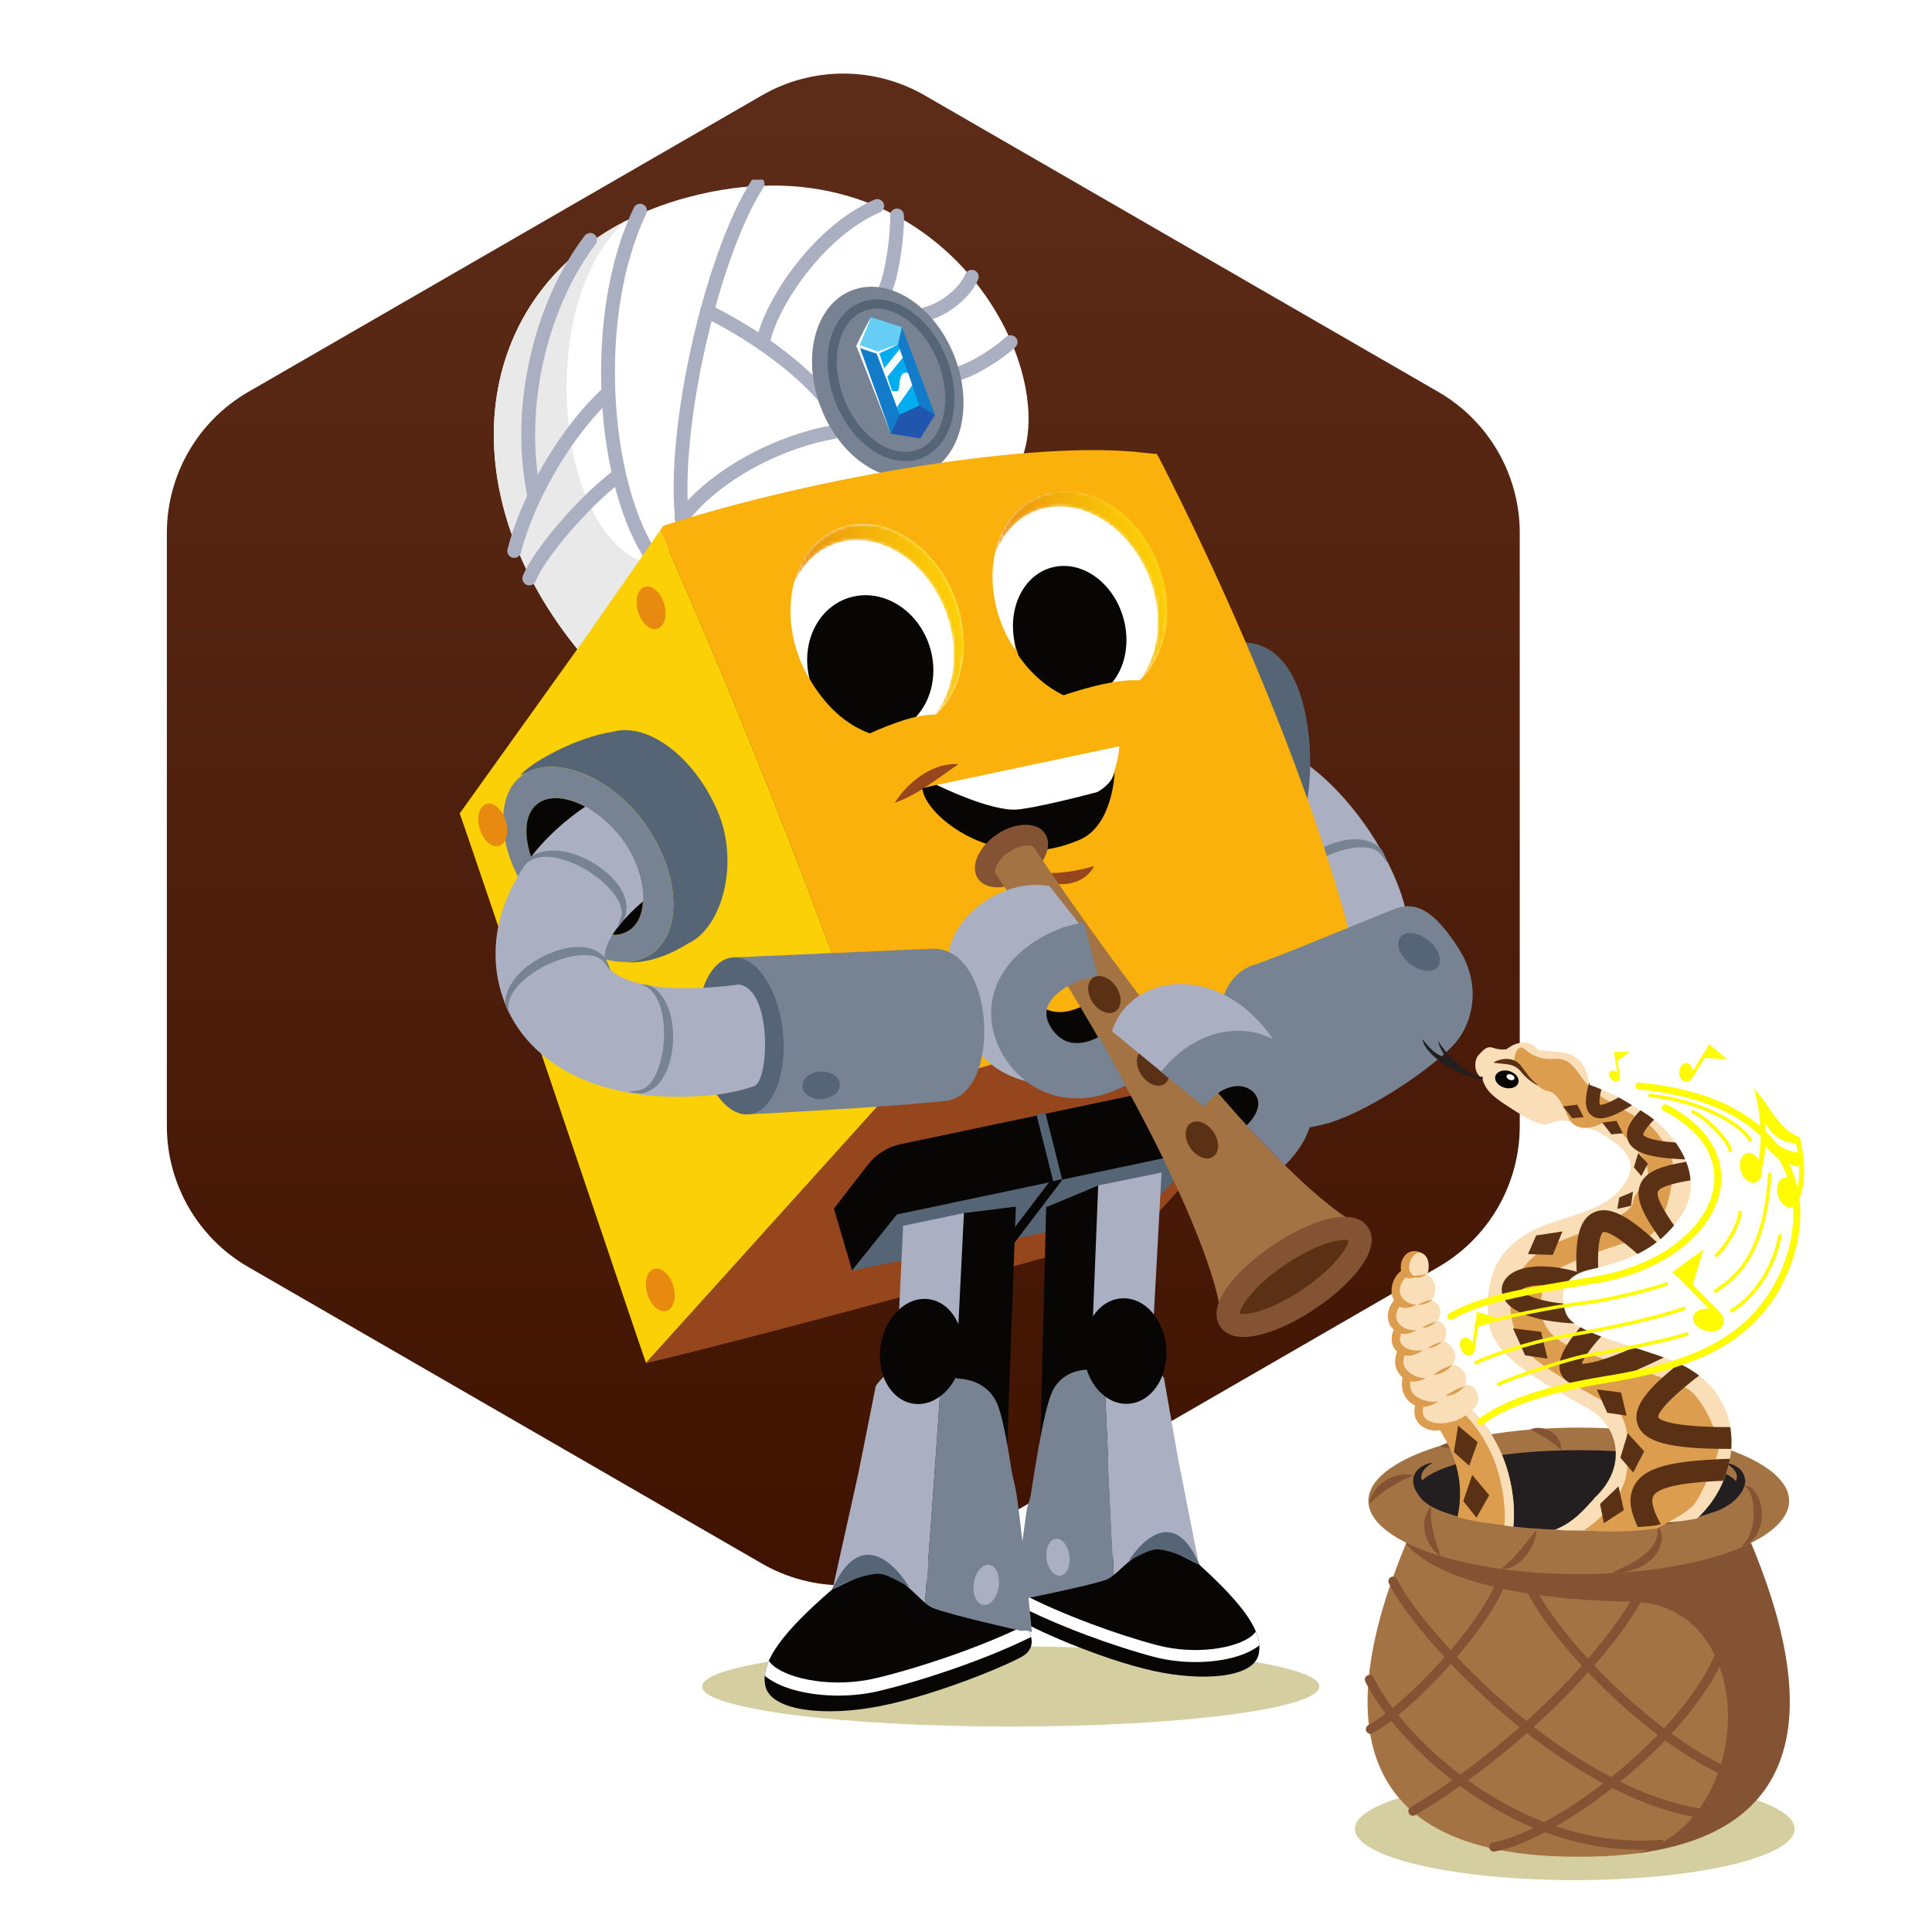 <svg width="559" height="557" viewBox="0 0 559 557" fill="none" xmlns="http://www.w3.org/2000/svg">
<g filter="url(#filter0_ii_519_722)">
<path d="M220.44 27.602C235.019 19.185 252.981 19.185 267.56 27.602L416.162 113.398C430.741 121.815 439.722 137.37 439.722 154.205V325.795C439.722 342.63 430.741 358.185 416.162 366.602L267.56 452.398C252.981 460.815 235.019 460.815 220.44 452.398L71.838 366.602C57.259 358.185 48.278 342.63 48.278 325.795V154.205C48.278 137.37 57.259 121.815 71.838 113.398L220.44 27.602Z" fill="url(#paint0_linear_519_722)"/>
</g>
<g clip-path="url(#clip0_519_722)">
<path d="M392.015 529.174C392.015 537.363 420.494 544 455.626 544C490.758 544 519.237 537.363 519.237 529.174C519.237 520.986 490.758 514.349 455.626 514.349C420.494 514.349 392.015 520.986 392.015 529.174Z" fill="#B0A14B" fill-opacity="0.52"/>
<path d="M487.208 532.887C491.328 531.571 495.352 530.348 499.044 528.009C504.656 524.454 508.761 518.603 512.023 512.93C513.743 509.939 515.269 506.845 516.025 503.459C516.825 499.873 516.89 496.149 516.62 492.497C516.316 488.376 515.617 484.291 515.276 480.172C515.107 478.122 514.965 476.153 514.402 474.163C513.896 472.371 513.217 470.634 512.635 468.866C511.412 465.163 510.612 461.317 509.491 457.579C508.329 453.703 507.004 449.868 505.304 446.192C505.083 445.715 505.189 445.262 505.443 444.928C485.688 450.609 477.951 453.523 459.161 453.523C440.207 453.523 419.998 452.041 407.595 444.782C383.311 501.677 394.565 537.236 456.386 537.236H457.162C464.434 537.236 470.998 536.738 476.895 535.778C480.146 534.272 483.806 533.973 487.208 532.887Z" fill="#A47343"/>
<path d="M472.192 463.45C508.95 464.029 508.914 525.68 473.872 536.222C520.839 530.065 527.859 496.106 505.952 444.782C485.814 450.56 478.114 453.523 459.161 453.523C440.207 453.523 419.998 452.041 407.595 444.782C407.325 445.417 407.063 446.046 406.801 446.676C415.396 456.8 439.16 462.93 472.192 463.45Z" fill="#845333"/>
<path d="M517.652 434.269C517.652 445.977 490.404 455.468 456.791 455.468C423.179 455.468 395.931 445.977 395.931 434.269C395.931 422.562 423.179 413.072 456.791 413.072C490.404 413.072 517.652 422.562 517.652 434.269Z" fill="#A47343"/>
<path d="M503.435 431.15C503.435 437.533 482.552 442.708 456.792 442.708C431.032 442.708 410.148 437.533 410.148 431.15C410.148 424.767 431.032 419.593 456.792 419.593C482.552 419.593 503.435 424.767 503.435 431.15Z" fill="#231F20"/>
<path d="M203.143 487.969C203.143 494.373 243.118 499.566 292.432 499.566C341.744 499.566 381.72 494.373 381.72 487.969C381.72 481.564 341.744 476.372 292.432 476.372C243.118 476.372 203.143 481.564 203.143 487.969Z" fill="#B0A14B" fill-opacity="0.52"/>
<path d="M494.708 431.316C497.505 431.437 503.861 430.023 502.297 426.138C501.715 424.945 500.454 423.945 499.141 423.15C500.645 423.483 502.22 423.935 503.547 425.182C508.09 430.3 500.484 436.119 495.875 437.504L494.708 431.316Z" fill="#231F20"/>
<path d="M417.95 437.52C414.387 436.365 411.04 434.318 409.387 430.779C407.579 426.604 410.812 423.762 414.588 423.15C412.394 424.378 409.876 426.977 412.094 429.173C413.777 430.838 416.587 431.435 418.926 431.3L417.95 437.52Z" fill="#231F20"/>
<path d="M504.546 430.039C506.532 429.464 508.04 431.762 508.756 433.3C511.028 438.247 509.53 445.802 503.88 447.596C505.077 446.238 505.965 444.862 506.502 443.35C507.601 440.347 507.661 437.019 507.005 433.897C506.613 432.435 506.215 430.485 504.546 430.039Z" fill="#845333"/>
<path d="M479.447 441.373C482.382 444.525 480.114 449.662 477.059 451.844C474.8 453.637 471.976 454.612 469.154 455.028C468.217 455.12 467.281 455.181 466.342 455.153C467.53 454.472 468.844 453.94 470.035 453.31C474.683 451.077 480.788 447.355 479.447 441.373Z" fill="#845333"/>
<path d="M444.575 442.707C444.426 447.789 439.59 454.299 434.136 454.042C438.432 450.926 441.118 446.662 444.575 442.707Z" fill="#845333"/>
<path d="M414.147 435.818C413.561 440.951 415.242 445.455 416.812 450.264C412.302 447.418 410.191 439.917 414.147 435.818Z" fill="#845333"/>
<path d="M409.038 426.928C404.121 428.834 399.925 431.45 396.155 435.151C396.918 429.585 403.688 425.348 409.038 426.928Z" fill="#845333"/>
<path d="M428.584 422.26C426.58 421.256 424.944 420.314 422.858 419.81C420.801 419.25 418.744 419.102 416.589 418.482C420.639 415.936 427.141 417.359 428.584 422.26Z" fill="#845333"/>
<path d="M451.683 419.593C449.003 416.856 446.104 415.437 442.799 413.593C446.674 411.945 452.099 415.163 451.683 419.593Z" fill="#845333"/>
<path d="M475.153 459.598C469.822 472.34 444.057 503.01 408.815 524.05" stroke="#845333" stroke-width="2.667" stroke-miterlimit="10" stroke-linecap="round"/>
<path d="M432.211 534.421C451.757 530.865 496.179 497.232 500.325 469.673" stroke="#845333" stroke-width="2.667" stroke-miterlimit="10" stroke-linecap="round"/>
<path d="M396.525 500.344C406.89 494.713 429.842 471.155 434.877 456.338" stroke="#845333" stroke-width="2.667" stroke-miterlimit="10" stroke-linecap="round"/>
<path d="M441.984 457.82C448.796 473.525 477.522 503.751 502.102 513.826" stroke="#845333" stroke-width="2.667" stroke-miterlimit="10" stroke-linecap="round"/>
<path d="M403.041 457.524C409.26 470.858 450.869 518.271 492.626 524.791" stroke="#845333" stroke-width="2.667" stroke-miterlimit="10" stroke-linecap="round"/>
<path d="M396.229 485.971C404.818 503.455 438.727 536.94 480.484 533.681" stroke="#845333" stroke-width="2.667" stroke-miterlimit="10" stroke-linecap="round"/>
<path d="M462.733 327.639C469.327 331.409 471.852 334.593 471.782 337.776C471.78 337.863 471.771 337.951 471.765 338.038C471.754 338.205 471.74 338.371 471.715 338.538C471.701 338.629 471.683 338.721 471.666 338.813C471.634 338.979 471.596 339.146 471.551 339.312C471.528 339.399 471.502 339.486 471.476 339.575C471.42 339.753 471.356 339.933 471.287 340.112C471.258 340.186 471.232 340.259 471.201 340.333C471.109 340.551 471.008 340.77 470.896 340.991C470.506 341.761 470.005 342.543 469.397 343.344C468.461 344.575 467.489 345.643 466.182 346.65C466.114 346.703 466.043 346.755 465.972 346.808C465.857 346.894 465.739 346.981 465.617 347.066C462.992 348.921 459.044 350.616 451.776 352.827C450.379 353.251 449.004 353.724 447.655 354.236C447.653 354.232 447.649 354.228 447.647 354.223C447.487 354.284 447.333 354.352 447.174 354.414C447.06 354.458 446.943 354.496 446.83 354.541C446.83 354.545 446.831 354.549 446.831 354.552C442.427 356.308 438.425 358.658 435.481 362.194C435.475 362.194 435.469 362.193 435.463 362.193C435.095 362.635 434.748 363.102 434.414 363.582C434.402 363.6 434.388 363.616 434.375 363.633C434.376 363.634 434.377 363.634 434.378 363.634C431.476 367.848 429.94 373.564 430.647 381.57C431.157 387.34 434.713 391.758 441.19 396.457C441.189 396.457 441.188 396.458 441.187 396.458C441.226 396.486 441.268 396.514 441.306 396.542C441.427 396.629 441.542 396.715 441.665 396.803C441.669 396.803 441.672 396.801 441.676 396.8C446.252 400.059 452.208 403.468 459.549 407.573C463.067 409.54 465.632 412.637 466.805 416.228C468.567 421.625 467.175 428.138 461.123 433.623C461.175 433.605 461.222 433.592 461.274 433.575C458.512 436.581 455.179 440.635 449.925 442.578C453.404 443.022 456.118 442.774 460.142 442.874C460.306 442.511 461.104 442.577 461.622 442.578C467.488 442.582 471.904 441.944 477.763 441.54C478.955 441.458 480.661 440.998 482.261 440.591C485.953 440.243 489.027 439.811 491.015 439.355C493.547 437.078 495.671 434.313 497.311 431.279C497.315 431.281 497.319 431.28 497.323 431.281C497.381 431.174 497.433 431.063 497.489 430.955C497.496 430.942 497.503 430.93 497.51 430.919C497.51 430.918 497.51 430.917 497.51 430.916C499.444 427.223 500.655 423.145 500.941 419.035C500.936 419.035 500.932 419.035 500.928 419.036C501.267 414.176 500.322 409.285 497.794 404.953C497.796 404.949 497.797 404.943 497.799 404.939C497.704 404.776 497.596 404.617 497.496 404.455C497.43 404.349 497.364 404.242 497.296 404.137C497.141 403.893 496.981 403.652 496.815 403.412C496.803 403.395 496.792 403.377 496.78 403.36C496.78 403.362 496.78 403.363 496.78 403.364C496.032 402.291 495.184 401.255 494.215 400.276C494.211 400.28 494.206 400.283 494.201 400.287C491.602 397.66 488.217 395.4 483.908 393.72C471.94 389.054 456.524 385.979 453.445 380.771C453.312 380.548 453.194 380.321 453.108 380.089C451.035 374.459 452.071 369.124 460.068 367.347C469.422 365.267 475.858 362.537 480.745 358.296C480.746 358.298 480.749 358.3 480.75 358.302C480.815 358.246 480.873 358.184 480.937 358.127C481.078 358.002 481.223 357.881 481.362 357.753C481.361 357.745 481.361 357.738 481.36 357.73C483.44 355.819 485.251 353.63 486.87 351.049C490.063 345.953 491.281 336.946 481.701 326.836C481.704 326.833 481.705 326.83 481.708 326.829C481.457 326.564 481.184 326.297 480.919 326.031C480.891 326.003 480.865 325.975 480.837 325.947C480.837 325.947 480.837 325.948 480.836 325.948C477.702 322.827 473.983 320.833 468.508 317.6C462.4 314.6 459.957 313.933 459.957 313.933C458.009 303.766 453.631 304.722 445.13 303.863C442.566 300.694 438.973 301.209 435.896 303.585C435.896 303.585 434.124 303.911 432.139 303.212C430.154 302.513 429.203 303.804 427.835 305.245C426.467 306.686 426.284 310.534 428.85 311.968C429.783 315.412 431.842 317.187 435.558 319.622C439.274 322.058 445.325 326.168 447.974 325.209C450.805 324.183 451.98 323.825 454.673 324.674C454.673 324.674 459.846 326.342 462.733 327.639Z" fill="#F9DEB7"/>
<path d="M170.004 191.335C122.949 137.151 138.512 68.771 205.865 55.488C272.629 42.321 306.218 104.894 295.706 132.597L188.432 160.824L170.004 191.335Z" fill="white"/>
<path d="M180.94 63.974C135.411 87.406 129.453 144.64 170.004 191.335L188.981 163.416C160.995 158.081 153.888 88.295 180.94 63.974Z" fill="#E9E9E9"/>
<path d="M197.985 154.63C193.122 129.021 205.506 74.48 219.188 53.181" stroke="#AAB0C2" stroke-width="4" stroke-miterlimit="10" stroke-linecap="round"/>
<path d="M187.507 159.492C174.191 137.479 170.961 90.585 185.205 60.959" stroke="#AAB0C2" stroke-width="4" stroke-miterlimit="10" stroke-linecap="round"/>
<path d="M240.979 125.055C227.437 127.369 208.211 135.839 197.207 149.916" stroke="#AAB0C2" stroke-width="4" stroke-miterlimit="10" stroke-linecap="round"/>
<path d="M239.844 116.521C231.626 106.298 217.925 96.606 204.624 90.014" stroke="#AAB0C2" stroke-width="4" stroke-miterlimit="10" stroke-linecap="round"/>
<path d="M277.942 107.878C282.038 106.53 288.693 102.412 292.411 99.003" stroke="#AAB0C2" stroke-width="4" stroke-miterlimit="10" stroke-linecap="round"/>
<path d="M256.235 83.528C258.143 79.3 259.76 67.67 259.549 62.34" stroke="#AAB0C2" stroke-width="4" stroke-miterlimit="10" stroke-linecap="round"/>
<path d="M268.08 90.77C272.78 89.695 279.158 84.962 281.157 80.073" stroke="#AAB0C2" stroke-width="4" stroke-miterlimit="10" stroke-linecap="round"/>
<path d="M220.706 99.462C222.368 89.016 236.323 67.113 253.81 59.602" stroke="#AAB0C2" stroke-width="4" stroke-miterlimit="10" stroke-linecap="round"/>
<path d="M153.142 167.373C155.832 160.446 169.145 144.795 178.937 137.588" stroke="#AAB0C2" stroke-width="4" stroke-miterlimit="10" stroke-linecap="round"/>
<path d="M148.778 159.415C152.372 145.335 162.763 125.771 175.92 113.686" stroke="#AAB0C2" stroke-width="4" stroke-miterlimit="10" stroke-linecap="round"/>
<path d="M154.563 143.296C149.062 116.526 157.241 87.139 170.768 69.404" stroke="#AAB0C2" stroke-width="4" stroke-miterlimit="10" stroke-linecap="round"/>
<path d="M276.131 103.019C281.893 117.69 277.937 132.974 267.297 137.158C256.656 141.342 243.36 132.84 237.599 118.168C231.838 103.497 235.794 88.213 246.434 84.029C257.074 79.846 270.371 88.347 276.131 103.019Z" fill="#778292"/>
<path d="M272.631 104.207C277.245 115.956 274.345 128.092 266.155 131.312C257.965 134.532 247.585 127.617 242.972 115.868C238.358 104.118 241.257 91.983 249.447 88.764C257.638 85.543 268.018 92.458 272.631 104.207Z" stroke="#566576" stroke-width="2.667" stroke-miterlimit="10"/>
<path d="M407.094 265.205C403.985 246.537 381.774 214.533 358.674 213.199L382.662 274.984L407.094 265.205Z" fill="#AAB0C2"/>
<path d="M372.06 261.896C369.802 258.711 371.881 254.43 374.067 251.751C378.89 245.414 393.672 238.719 399.884 246.007C400.572 247.225 400.985 248.404 401.502 249.673C400.34 248.485 399.549 246.825 398.094 246.008C390.527 242.11 369.816 252.464 372.06 261.896Z" fill="#778292"/>
<path d="M356.896 186.085C381.773 182.529 381.329 228.756 376.442 237.202L356.896 186.085Z" fill="#566576"/>
<path d="M392.716 278.59C370.342 284.421 281.633 310.254 281.633 310.254C281.633 310.254 264.094 314.284 257.661 316.619L255.863 317.696L255.571 317.423C225.928 230.696 191 153.568 191 153.568L190.947 153.534L191.934 152.124C235.771 137.954 300.033 127.111 331.411 131.056L334.759 131.362C334.759 131.362 375.543 208.346 392.716 278.59Z" fill="#FAB10B"/>
<path d="M133 235.366L169.188 184.815L190.948 153.534L191.001 153.568C191.001 153.568 225.928 230.696 255.571 317.423L255.863 317.696C255.863 317.696 256.5 317.2 256.197 319.688L186.913 394.383C185.277 389.893 134.071 237.803 133 235.366Z" fill="#FCD006"/>
<path d="M329.876 356.14C350.207 336.243 387.273 288.002 392.825 278.925C392.89 278.819 392.75 278.709 392.717 278.59C370.342 284.421 349.721 290.025 325.122 296.979L257.068 316.623C257.074 316.588 257.086 316.542 257.09 316.508L256.954 316.659L256.268 316.87C256.307 316.976 256.397 317.067 256.513 317.151L186.79 394.452C220.22 386.655 305.067 363.292 329.876 356.14Z" fill="#95461D"/>
<path d="M177.463 211.687C177.479 211.68 177.518 211.682 177.534 211.675C187.625 209.05 200.743 219.014 207.461 234.294C214.258 249.749 208.819 268.696 198.997 273.02C198.997 273.02 189.973 279.289 180.731 278.363L180.739 278.341C183.594 278.309 186.242 277.545 188.505 275.993C197.502 269.794 196.837 253.189 187.02 238.91C177.556 225.128 161.461 218.492 152.258 223.615L150.482 224.362C153.529 220.688 166.397 213.401 177.463 211.687Z" fill="#566576"/>
<path d="M187.02 238.91C196.837 253.189 197.502 269.794 188.505 275.993C186.242 277.545 183.594 278.309 180.739 278.341L180.732 278.325C178.873 278.359 176.928 278.067 174.934 277.491L169.025 275.231C171.039 273.33 172.933 271.635 174.645 270.136L178.131 270.495C179.603 270.364 180.974 269.914 182.15 269.108C184.584 267.425 185.857 264.491 186.018 260.899C186.277 255.791 184.28 249.379 180.191 243.429C178.004 240.239 175.353 237.559 172.578 235.509C166.526 231.055 159.851 229.573 155.811 232.347C151.933 235.011 151.444 240.869 153.721 248.148C152.333 249.814 151.166 251.759 149.889 253.703C144.836 243.925 144.453 234.266 147.494 228.526C148.395 226.79 149.65 225.338 151.28 224.218C151.589 224.006 151.92 223.803 152.258 223.615C161.461 218.492 177.556 225.128 187.02 238.91Z" fill="#778292"/>
<path d="M185.884 260.9L186.017 260.899C185.856 264.491 184.583 267.425 182.149 269.108C180.973 269.914 179.603 270.364 178.13 270.495L174.645 270.136C175.67 269.205 176.643 268.375 177.544 267.596C182.813 263.095 185.884 260.9 185.884 260.9Z" fill="#080604"/>
<path d="M158.027 243.694C156.677 244.844 155.304 246.704 153.72 248.148C151.37 241.017 151.933 235.011 155.81 232.347C159.676 229.692 165.958 230.936 171.795 234.953C172.057 235.133 172.317 235.319 172.577 235.509L172.484 235.646C169.416 234.758 166.112 237.246 166.112 237.246C166.112 237.246 162.952 239.498 158.027 243.694Z" fill="#080604"/>
<path d="M347.999 332.726L345.464 322.924C344.136 317.786 339.012 314.593 333.817 315.666L260.639 331.048C256.87 331.827 253.502 333.928 251.144 336.972L241.279 349.706L246.537 367.552L262.384 355.192L341.197 336.265L347.999 332.726Z" fill="#080604"/>
<path d="M330.778 351.035L347.999 332.726L259.518 351.404L246.537 367.552L330.778 351.035Z" fill="#566576"/>
<path d="M317.706 343.01L336.093 339.258L332.705 401.296L315.41 401.424L308.668 385.681L317.706 343.01Z" fill="#AAB0C2"/>
<path d="M300.943 418.723L302.694 349.302L317.758 343.012L315.41 401.424L300.943 418.723Z" fill="#080604"/>
<path d="M278.897 351L261.295 354.683L259.278 397.872L276.485 399.609L284.662 384.562L278.897 351Z" fill="#AAB0C2"/>
<path d="M291.346 420.183L293.923 349.129L278.897 351L276.485 399.609L291.346 420.183Z" fill="#080604"/>
<path d="M347.057 452.789C359.563 464.142 365.858 472.399 364.1 478.932C362.341 485.464 347.955 486.589 333.672 483.448C317.946 479.99 297.121 470.539 295.17 468.674C293.219 466.809 292.776 464.146 296.486 459.479C300.196 454.811 318.088 452.874 318.088 452.874L333.491 442.21L344.268 446.164L347.057 452.789Z" fill="#080604"/>
<path d="M347.027 480.895C342.66 480.995 338.089 480.517 333.857 479.399C322.403 476.376 305.745 470.359 293.884 464.119C294.125 463.197 294.612 462.154 295.405 460.962C307.016 467.093 323.45 473.029 334.75 476.012C345.878 478.949 357.616 476.939 362.109 473.392C362.653 472.962 363.07 472.527 363.371 472.088C363.946 473.483 364.279 474.807 364.363 476.071C364.333 476.094 364.308 476.119 364.278 476.142C360.57 479.069 354.063 480.734 347.027 480.895Z" fill="white"/>
<path d="M340.882 422.151L346.905 452.714C344.741 451.636 342.59 450.55 340.582 449.495C331.968 444.962 326.406 452.355 322.278 455.7C321.045 433.588 319.559 397.858 319.559 397.858L319.858 396.628C320.211 396.688 320.479 396.757 320.684 396.807C320.678 396.828 320.706 396.813 320.706 396.813C323.496 398.196 326.793 398.272 329.636 396.741C330.685 396.176 331.588 395.44 332.312 394.57C334.037 394.799 336.769 398.687 336.769 398.687L340.882 422.151Z" fill="#AAB0C2"/>
<path d="M296.939 437.737C297.376 434.58 297.854 435.064 298.346 431.843C299.032 427.36 299.754 422.947 300.468 418.912C301.839 411.336 303.251 405.126 304.513 402.541C306.031 399.408 308.449 397.751 310.949 396.938C314.421 395.817 318.068 396.275 319.859 396.628L319.559 397.858C319.559 397.858 321.046 433.588 322.278 455.7C321.567 456.296 320.887 456.752 320.243 457.01C315.945 458.683 296.423 462.589 296.423 462.589C296.423 462.589 295.216 462.099 293.697 462.882C293.792 462.065 294.546 455.657 295.658 447.17C296.054 444.232 296.469 441.035 296.939 437.737Z" fill="#778292"/>
<path d="M309.432 450.156C309.8 453.1 308.613 455.672 306.783 455.901C304.952 456.13 303.171 453.928 302.803 450.984C302.435 448.04 303.621 445.469 305.452 445.24C307.282 445.011 309.065 447.212 309.432 450.156Z" fill="#AAB0C2"/>
<path d="M326.621 451.58C326.621 451.58 338.344 432.192 347.057 452.789C347.057 452.789 342.413 449.91 337.644 448.753C334.078 447.888 333.525 447.999 326.621 451.58Z" fill="#566576"/>
<path d="M240.721 459.943C226.808 471.985 219.739 480.815 221.486 487.975C223.233 495.134 238.872 496.73 254.507 493.678C271.724 490.318 294.647 480.562 296.819 478.582C298.992 476.601 299.543 473.712 295.623 468.533C291.704 463.355 272.267 460.782 272.267 460.782L255.767 448.772L243.928 452.8L240.721 459.943Z" fill="#080604"/>
<path d="M240.028 490.554C244.781 490.775 249.772 490.371 254.409 489.264C266.962 486.266 285.259 480.144 298.337 473.654C298.098 472.643 297.594 471.494 296.762 470.177C283.959 476.554 265.908 482.595 253.524 485.552C241.33 488.464 228.598 485.972 223.796 481.993C223.215 481.511 222.773 481.026 222.455 480.54C221.793 482.044 221.396 483.478 221.272 484.852C221.304 484.879 221.331 484.905 221.364 484.932C225.326 488.215 232.37 490.197 240.028 490.554Z" fill="white"/>
<path d="M248.331 426.404L240.889 459.866C243.273 458.747 245.642 457.62 247.858 456.522C257.355 451.808 263.222 460.004 267.632 463.753C269.543 439.703 272.179 400.497 272.179 400.497L271.885 399.15C271.499 399.206 271.205 399.274 270.981 399.323C270.987 399.346 270.957 399.33 270.957 399.33C267.883 400.763 264.29 400.761 261.233 399.02C260.106 398.378 259.14 397.554 258.374 396.586C256.49 396.791 253.414 400.956 253.414 400.956L248.331 426.404Z" fill="#AAB0C2"/>
<path d="M295.692 444.843C295.296 441.394 294.859 437.844 294.406 434.324C293.775 429.424 293.102 428.33 292.429 423.918C291.131 415.632 289.753 408.832 288.446 405.985C286.872 402.534 284.281 400.666 281.58 399.718C277.828 398.406 273.846 398.812 271.885 399.15L272.179 400.497C272.179 400.497 269.543 439.703 267.632 463.753C268.391 464.421 269.12 464.934 269.816 465.232C274.452 467.164 295.613 471.922 295.613 471.922C295.613 471.922 296.939 471.42 298.574 472.311C298.491 471.419 297.835 464.422 296.842 455.15C296.488 451.94 296.117 448.446 295.692 444.843Z" fill="#778292"/>
<path d="M281.765 458.046C281.289 461.243 282.514 464.074 284.502 464.371C286.49 464.667 288.487 462.316 288.963 459.119C289.439 455.923 288.214 453.091 286.226 452.795C284.238 452.499 282.241 454.85 281.765 458.046Z" fill="#AAB0C2"/>
<path d="M263.007 459.154C263.007 459.154 250.739 437.737 240.72 459.943C240.72 459.943 245.852 456.928 251.074 455.79C254.982 454.94 255.58 455.075 263.007 459.154Z" fill="#566576"/>
<path d="M337.466 390.101C338.044 398.522 333.163 405.717 326.564 406.17C319.964 406.624 314.146 400.165 313.568 391.744C312.99 383.322 317.871 376.128 324.47 375.674C331.069 375.22 336.888 381.68 337.466 390.101Z" fill="#080604"/>
<path d="M278.349 392.906C277.03 401.243 270.692 407.166 264.192 406.137C257.694 405.107 253.495 397.514 254.815 389.176C256.134 380.839 262.472 374.915 268.971 375.945C275.47 376.975 279.668 384.569 278.349 392.906Z" fill="#080604"/>
<path d="M292.192 359.182L306.18 340.764" stroke="#080604" stroke-width="2.632" stroke-miterlimit="10"/>
<path d="M306.005 341.462L301.189 322.25" stroke="#566576" stroke-width="2.632" stroke-miterlimit="10"/>
<path d="M368.508 322.03C371.597 326.114 370.946 328.09 382.393 325.482C393.838 322.875 412.749 310.43 420.344 302.578C426.092 296.635 428.979 285.243 422.051 274.466C415.123 263.688 409.932 260.546 403.472 263.022C397.012 265.497 367.985 277.669 362.419 279.323C356.853 280.977 351.889 288.672 354.049 294.434C356.209 300.198 368.508 322.03 368.508 322.03Z" fill="#778292"/>
<path d="M413.286 272.084C410.301 269.696 406.677 269.267 405.192 271.127C403.708 272.985 404.925 276.427 407.91 278.814C410.895 281.202 414.519 281.631 416.003 279.772C417.488 277.913 416.271 274.471 413.286 272.084Z" fill="#566576"/>
<path d="M347.124 313.655L362.449 331.324C362.449 331.324 366.114 333.769 368.447 326.323C370.778 318.878 367.891 311.099 363.671 309.766C359.451 308.433 350.345 309.099 347.124 313.655Z" fill="#080604"/>
<path d="M316.014 289.796C308.707 293.565 304.745 294.143 298.808 289.801C292.872 285.46 295.456 305.677 304.223 309.443C312.989 313.21 323.089 311.35 323.089 311.35L316.014 289.796Z" fill="#080604"/>
<path d="M307.257 142.141C320.863 141.634 334.17 154.609 336.966 171.119C339.42 185.646 332.959 198.07 322.127 201.209C324.77 199.205 317.735 196.438 317.735 196.438C318.115 194.374 325.968 188.724 325.58 186.376C323.901 176.547 315.411 168.847 306.613 169.176C297.816 169.506 292.039 177.752 293.717 187.581L293.49 187.725C290.662 183.422 288.608 178.384 287.692 172.971C284.889 156.444 293.651 142.647 307.257 142.141Z" fill="white"/>
<path d="M249.625 151.577C263.265 151.525 276.169 164.948 278.439 181.573C280.203 194.516 275.02 205.58 266.192 209.856C267.794 206.724 260.315 208.28 259.764 204.307C258.418 194.356 258.01 179.769 248.795 179.846C239.937 179.933 233.691 187.429 234.436 196.825C231.716 192.399 229.812 187.256 229.052 181.759C226.771 165.156 235.985 151.629 249.625 151.577Z" fill="white"/>
<mask id="mask0_519_722" style="mask-type:luminance" maskUnits="userSpaceOnUse" x="229" y="151" width="51" height="57">
<path d="M249.683 151.531C239.372 151.598 231.547 159.237 229.219 170.056C232.366 161.852 239.15 156.336 247.741 156.269C261.006 156.165 273.502 169.031 275.643 185.022C276.879 194.267 274.387 202.525 269.501 207.865C276.395 202.657 280.19 192.788 278.671 181.502C276.427 164.852 263.445 151.44 249.683 151.531Z" fill="white"/>
</mask>
<g mask="url(#mask0_519_722)">
<path d="M249.683 151.531C239.372 151.598 231.547 159.237 229.219 170.056C232.366 161.852 239.15 156.336 247.741 156.269C261.006 156.165 273.502 169.031 275.643 185.022C276.879 194.267 274.387 202.525 269.501 207.865C276.395 202.657 280.19 192.788 278.671 181.502C276.427 164.852 263.445 151.44 249.683 151.531Z" fill="url(#paint1_linear_519_722)"/>
</g>
<mask id="mask1_519_722" style="mask-type:luminance" maskUnits="userSpaceOnUse" x="287" y="141" width="51" height="57">
<path d="M307.509 141.789C297.219 142.199 289.656 150.092 287.682 160.979C290.558 152.677 297.151 146.94 305.724 146.587C318.962 146.041 331.852 158.48 334.507 174.385C336.039 183.581 333.818 191.915 329.114 197.414C335.827 191.98 339.295 181.993 337.415 170.768C334.637 154.207 321.243 141.24 307.509 141.789Z" fill="white"/>
</mask>
<g mask="url(#mask1_519_722)">
<path d="M307.509 141.789C297.219 142.199 289.656 150.092 287.682 160.979C290.558 152.677 297.151 146.94 305.724 146.587C318.962 146.041 331.852 158.48 334.507 174.385C336.039 183.581 333.818 191.915 329.114 197.414C335.827 191.98 339.295 181.993 337.415 170.768C334.637 154.207 321.243 141.24 307.509 141.789Z" fill="url(#paint2_linear_519_722)"/>
</g>
<path d="M323.806 215.942L323.813 215.957C323.922 220.308 320.398 228.718 320.398 228.718C320.398 228.718 320.126 228.794 319.639 228.916C319.477 228.957 319.315 228.998 319.109 229.06C315.123 230.141 299.461 233.986 293.341 234.489C285.981 235.1 270.922 227.158 270.922 227.158L274.05 226.483L323.806 215.942Z" fill="white"/>
<path d="M258.898 232.288C262.592 226.322 269.967 220.542 277.289 221.12C271.25 225.206 265.851 229.802 258.898 232.288Z" fill="#95461D"/>
<path d="M299.842 252.586C306.134 252.863 310.698 252.269 316.553 250.609C313.62 256.56 304.128 257.701 299.842 252.586Z" fill="#95461D"/>
<path d="M317.458 229.187C311.882 230.681 299.603 233.723 294.461 234.218C286.833 234.96 270.988 227.091 270.988 227.091L266.865 228.091C267.543 236.225 288.65 252.8 311.411 243.365C322.139 239.77 322.514 223.296 322.514 223.296C321.86 226.236 319.342 228.139 317.458 229.187Z" fill="#080604"/>
<path d="M325.009 178.726C322.022 168.286 312.66 161.81 304.098 164.263C295.537 166.715 291.018 177.167 294.005 187.607C294.217 188.35 294.466 189.07 294.74 189.771C298.35 194.986 303.286 199.458 309.65 202.033L309.159 202.434C311.065 202.718 313.009 202.616 314.915 202.071C323.477 199.618 327.996 189.167 325.009 178.726Z" fill="#080604"/>
<path d="M268.911 186.831C265.396 176.103 254.886 169.918 245.433 173.017C236.477 175.955 231.69 186.177 234.205 196.37C238.186 203.274 244.344 210.048 253.07 212.664C254.77 212.673 256.482 212.421 258.16 211.87C267.612 208.77 272.425 197.56 268.911 186.831Z" fill="#080604"/>
<path d="M303.514 202.693C303.514 202.693 328.14 192.959 334.853 198.539L315.771 208.787L303.514 202.693Z" fill="#FAB10B"/>
<path d="M243.988 216.031C243.988 216.031 267.12 203.127 274.476 207.789L256.898 220.476L243.988 216.031Z" fill="#FAB10B"/>
<path d="M302.373 241.173C304.698 244.638 302.233 250.368 296.869 253.97C291.505 257.573 285.271 257.684 282.948 254.219C280.623 250.754 283.088 245.025 288.452 241.422C293.816 237.819 300.049 237.707 302.373 241.173Z" fill="#845333"/>
<path d="M353.379 381.028C351.434 362.973 330.284 315.695 287.896 252.501C287.652 248.205 295.48 243.126 299.02 245.031C341.408 308.225 376.733 345.574 392.694 354.215L353.379 381.028Z" fill="#A47343"/>
<path d="M322.915 285.487C324.714 288.169 324.658 291.361 322.79 292.615C320.922 293.87 317.949 292.713 316.15 290.03C314.35 287.349 314.407 284.157 316.275 282.902C318.143 281.647 321.116 282.804 322.915 285.487Z" fill="#5A3114"/>
<path d="M337.026 306.525C338.825 309.206 338.769 312.398 336.901 313.653C335.033 314.907 332.06 313.75 330.261 311.068C328.461 308.385 328.518 305.194 330.386 303.94C332.254 302.685 335.227 303.842 337.026 306.525Z" fill="#5A3114"/>
<path d="M351.137 327.561C352.936 330.244 352.88 333.435 351.012 334.69C349.143 335.944 346.171 334.787 344.371 332.105C342.572 329.423 342.628 326.231 344.497 324.976C346.365 323.722 349.338 324.879 351.137 327.561Z" fill="#5A3114"/>
<path d="M393.057 356.961C395.428 360.497 389.012 368.964 378.725 375.872C368.437 382.781 358.175 385.515 355.803 381.98C353.432 378.443 359.848 369.976 370.135 363.067C380.423 356.159 390.685 353.424 393.057 356.961Z" fill="#5A3114"/>
<path d="M393.057 356.961C395.428 360.497 389.012 368.964 378.725 375.872C368.437 382.781 358.175 385.515 355.803 381.98C353.432 378.443 359.848 369.976 370.135 363.067C380.423 356.159 390.685 353.424 393.057 356.961Z" stroke="#845333" stroke-width="6.667" stroke-miterlimit="10"/>
<path d="M305.811 313.655C295.594 314.1 283.748 309.951 278.862 296.616C275.03 286.158 274.494 278.54 274.494 278.54C273.161 268.317 287.376 253.87 303.591 256.315L314.474 270.095C314.474 270.095 297.593 281.651 296.261 289.208C294.928 296.764 298.038 301.209 300.258 305.432C302.48 309.655 305.811 313.655 305.811 313.655Z" fill="#AAB0C2"/>
<path d="M211.854 277.042L268.941 274.54C288.043 272.761 290.264 316.767 273.605 318.545C255.009 320.529 216.749 322.414 216.749 322.414C216.749 322.414 219.781 318.989 222.446 313.655C225.111 308.322 225.111 301.209 223.926 293.801C222.742 286.393 214.746 279.873 214.746 279.873L211.854 277.042Z" fill="#778292"/>
<path d="M192.163 174.739C193.158 178.092 192.276 181.312 190.191 181.931C188.106 182.551 185.609 180.336 184.614 176.984C183.619 173.631 184.502 170.411 186.586 169.792C188.671 169.172 191.168 171.387 192.163 174.739Z" fill="#E88A0F"/>
<path d="M146.339 237.551C147.335 240.903 146.451 244.123 144.367 244.743C142.282 245.363 139.786 243.147 138.79 239.795C137.795 236.443 138.678 233.222 140.762 232.603C142.847 231.983 145.344 234.198 146.339 237.551Z" fill="#E88A0F"/>
<path d="M194.828 372.096C195.823 375.448 194.941 378.668 192.856 379.288C190.771 379.907 188.274 377.692 187.279 374.34C186.284 370.987 187.167 367.767 189.252 367.148C191.336 366.528 193.833 368.743 194.828 372.096Z" fill="#E88A0F"/>
<path d="M237.354 310.052C240.355 309.887 242.884 311.53 243.006 313.722C243.127 315.913 240.792 317.825 237.792 317.991C234.792 318.157 232.262 316.514 232.141 314.322C232.02 312.13 234.354 310.219 237.354 310.052Z" fill="#566576"/>
<path d="M321.86 306.999C313.151 311.742 303.422 310.698 297.666 302.091C291.277 292.537 295.414 281.546 310.262 275.894L315.585 274.54" stroke="#778292" stroke-width="16" stroke-miterlimit="10"/>
<path d="M226.52 298.408C227.872 310.936 223.497 321.685 216.748 322.414C210 323.142 203.434 313.577 202.082 301.048C200.73 288.519 205.105 277.771 211.854 277.042C218.602 276.313 225.169 285.879 226.52 298.408Z" fill="#566576"/>
<path d="M213.746 284.874C188.869 288.096 177.27 283.37 175.401 278.839C173.308 273.767 179.565 266.339 186.093 260.76C186.29 251.67 181.36 240.556 169.411 233.338C146.409 248.981 138.467 271.831 146.316 290.854C150.888 301.934 160.821 310.284 174.287 314.362C180.855 316.353 188.161 317.348 196.145 317.348C203.409 317.348 211.192 316.767 218.299 314.211C222.593 312.433 223.459 286.094 213.746 284.874Z" fill="#AAB0C2"/>
<path d="M152.11 250.05C153.648 246.36 158.475 245.803 161.974 246.217C170.06 246.897 183.832 255.954 180.879 265.298C180.195 266.557 179.399 267.559 178.579 268.701C178.98 267.048 179.99 265.458 179.912 263.758C179.2 255.105 159.061 242.949 152.11 250.05Z" fill="#778292"/>
<path d="M147.204 292.909C144.97 289.707 147.082 285.441 149.288 282.778C154.158 276.479 168.989 269.895 175.147 277.229C175.825 278.452 176.23 279.634 176.737 280.907C175.584 279.709 174.806 278.045 173.357 277.217C165.819 273.262 145.032 283.461 147.204 292.909Z" fill="#778292"/>
<path d="M185.596 284.878C189.411 284.484 192.064 288.336 193.296 291.505C196.377 298.702 194.947 314.602 185.713 316.398C184.339 316.398 183.132 316.182 181.797 316.01C183.375 315.59 185.175 315.716 186.578 314.864C193.57 310.268 194.742 287.519 185.596 284.878Z" fill="#778292"/>
<path d="M372.741 308.322C357.712 276.984 327.412 280.263 321.748 298.375L339.905 313.321L345.126 308.21C345.126 308.21 356.527 302.099 372.741 308.322Z" fill="#AAB0C2"/>
<path d="M342.09 315.137C359.266 294.097 383.328 314.934 366.171 331.435" stroke="#778292" stroke-width="16" stroke-miterlimit="10"/>
<path d="M270.521 120.017L266.243 126.815L257.745 125.46L248.188 100.065L252 91.762L260.947 94.658L270.521 120.017Z" fill="#127BCA"/>
<path d="M248.188 100.065L253.965 102.083L259.845 99.641L260.947 94.658L252 91.762L248.188 100.065Z" fill="#66CEF5"/>
<path d="M257.745 125.46L260.384 119.897L265.999 117.336L270.521 120.017L266.242 126.815L257.745 125.46Z" fill="#2056AE"/>
<path d="M260.383 119.897L253.965 102.083L259.844 99.641L265.998 117.336L260.383 119.897Z" fill="#00ADEF"/>
<path d="M263.946 111.437L259.519 117.765L257.778 113.154C259.861 113.245 259.957 113.502 260.156 111.934C260.353 110.366 260.317 107.248 262.769 107.931L263.946 111.437Z" fill="white"/>
<path d="M256.584 109.215L261.208 103.487L260.331 101.008L255.707 106.737L256.584 109.215Z" fill="white"/>
<path d="M259.844 99.641C258.177 100.535 255.725 101.637 253.986 102.443C251.867 101.758 249.756 101.046 247.663 100.282L247.839 99.906C249.14 97.149 250.497 94.416 251.999 91.762C251.489 93.201 250.923 94.617 250.337 96.026C249.764 97.439 249.159 98.836 248.534 100.224L248.313 99.704C250.246 100.354 252.164 101.049 254.075 101.765L253.836 101.773C255.592 101.113 258.075 100.187 259.844 99.641Z" fill="white"/>
<path d="M254.335 101.95L260.383 119.897L253.595 102.217L254.335 101.95Z" fill="white"/>
<path d="M248.556 99.926L257.745 125.46L247.819 100.204L248.556 99.926Z" fill="white"/>
<path d="M438.079 307.154C438.079 305.142 439.19 301.821 441.189 303.598C443.188 305.376 445.856 306.642 449.407 306.377C456.848 305.821 455.515 312.711 464.289 317.933C467.539 319.869 472.284 322.489 475.838 324.49C479.392 326.49 483.668 333.584 484.112 337.139C484.556 340.695 481.669 356.92 476.116 358.03C470.563 359.142 458.569 363.365 452.572 366.254C446.575 369.143 445.909 373.366 445.909 377.811C445.909 382.256 447.241 387.367 457.903 391.146C468.564 394.924 485.445 399.147 489.443 402.702C493.44 406.259 497.661 416.037 497.216 419.371C496.773 422.705 492.108 432.928 490.109 435.373C488.11 437.818 479.447 442.263 479.447 442.263C479.447 442.263 467.972 443.892 458.347 442.707C464.788 438.484 470.341 431.817 470.785 424.927C471.229 418.037 471.674 409.592 465.899 406.481C460.124 403.369 445.464 395.591 441.467 390.701C437.469 385.811 436.135 378.033 437.469 373.366C438.801 368.698 442.577 362.475 451.239 359.142C459.902 355.808 471.674 351.585 472.34 348.252C473.006 344.918 474.339 344.474 475.894 342.917C477.449 341.362 477.227 336.695 474.117 333.361C471.007 330.027 466.343 323.36 463.677 324.916C461.012 326.471 455.682 327.805 453.682 323.138C451.684 318.471 450.073 315.933 447.853 315.711C445.631 315.488 438.079 308.932 438.079 307.154Z" fill="#DC9E4E"/>
<path d="M439.326 313.251C438.952 314.583 437.159 315.245 435.321 314.73C433.482 314.214 432.294 312.715 432.667 311.384C433.04 310.051 434.834 309.389 436.672 309.905C438.511 310.421 439.698 311.919 439.326 313.251Z" fill="#080604"/>
<path d="M438.163 312.137C437.995 312.545 437.361 312.671 436.747 312.419C436.131 312.167 435.769 311.632 435.936 311.223C436.104 310.814 436.738 310.688 437.352 310.94C437.968 311.192 438.33 311.728 438.163 312.137Z" fill="white"/>
<path d="M429.113 311.605C425.367 311.481 420.05 307.358 416.073 301.144C416.472 303.098 417.466 304.652 418.609 306.275C415.493 304.996 414.428 304.271 411.604 300.727C411.876 304.208 419.232 310.555 428.914 312.418L429.113 311.605Z" fill="#231F20"/>
<path d="M432.234 307.35C434.603 306.018 437.978 305.887 439.888 308.123C441.505 310.123 442.704 312.333 444.865 313.831L444.788 313.969C443.055 313.107 441.513 311.835 440.272 310.339C439.216 308.843 437.733 308.126 435.966 307.936C434.827 307.745 433.575 307.734 432.26 307.505L432.234 307.35Z" fill="#5A3114"/>
<path d="M464.066 440.725L469.841 436.947L468.286 430.058L462.955 435.169L464.066 440.725Z" fill="#5A3114"/>
<path d="M472.553 426.069L475.713 419.932L470.962 414.707L468.847 421.786L472.553 426.069Z" fill="#5A3114"/>
<path d="M470.636 409.599L469.018 402.888L462.011 402.04L465.032 408.781L470.636 409.599Z" fill="#5A3114"/>
<path d="M447.758 393.113L445.886 385.347L437.777 384.366L441.274 392.165L447.758 393.113Z" fill="#5A3114"/>
<path d="M442.095 362.867L449.276 363.109L452.076 356.307L444.474 357.467L442.095 362.867Z" fill="#5A3114"/>
<path d="M467.954 349.765L471.904 348.907L472.494 344.811L468.508 346.493L467.954 349.765Z" fill="#5A3114"/>
<path d="M474.912 340.282L476.77 336.69L473.992 333.624L472.745 337.768L474.912 340.282Z" fill="#5A3114"/>
<path d="M469.535 327.904L467.684 324.308L463.578 324.798L466.232 328.215L469.535 327.904Z" fill="#5A3114"/>
<path d="M458.206 323.237L456.356 319.641L452.25 320.13L454.904 323.548L458.206 323.237Z" fill="#5A3114"/>
<path d="M460.548 322.815C461.244 323.332 462.058 323.6 463.044 323.6C465.147 323.599 468.043 322.376 472.236 319.79C471.087 319.111 469.851 318.393 468.508 317.6C468.452 317.573 468.402 317.549 468.346 317.522C464.455 319.723 463.205 319.705 462.913 319.648C462.815 319.425 462.539 318.425 463.328 315.211C460.977 314.213 459.957 313.933 459.957 313.933C459.906 313.669 459.853 313.416 459.799 313.166C458.739 316.981 458.1 320.994 460.548 322.815Z" fill="#5A3114"/>
<path d="M471.072 330.076C472.403 333.473 477.24 335.068 487.597 335.459C486.92 333.884 486.011 332.253 484.811 330.579C476.216 329.963 475.496 328.428 475.467 328.353C475.463 328.343 475.221 327.363 478.582 323.964C477.387 323.023 476.083 322.144 474.638 321.245C471.913 324.093 469.904 327.091 471.072 330.076Z" fill="#5A3114"/>
<path d="M474.617 342.637C472.953 346.589 475.335 351.357 480.431 358.557C480.534 358.47 480.642 358.385 480.744 358.296C480.746 358.298 480.748 358.3 480.75 358.302C480.814 358.246 480.873 358.184 480.936 358.127C481.078 358.002 481.223 357.881 481.362 357.753C481.36 357.745 481.361 357.738 481.36 357.73C482.424 356.752 483.417 355.698 484.35 354.558C482.133 351.371 478.986 346.456 479.692 344.776C480.369 343.169 485.737 342.084 489.142 341.524C489.011 339.836 488.615 338.037 487.882 336.153C480.516 337.393 476.165 338.959 474.617 342.637Z" fill="#5A3114"/>
<path d="M461.145 350.803C457.166 352.669 455.662 357.845 456.184 367.974C456.511 368.067 456.842 368.174 457.171 368.276C458.017 367.907 458.971 367.59 460.068 367.347C460.878 367.167 461.659 366.979 462.426 366.789C462.063 357.612 463.796 356.514 463.815 356.505C463.9 356.465 465.839 355.707 473.783 362.841C475.846 361.829 477.691 360.696 479.361 359.417C470.683 351.343 465.349 348.831 461.145 350.803Z" fill="#5A3114"/>
<path d="M435.971 369.616C434.489 371.23 434.101 373.357 434.932 375.307C436.778 379.638 444.24 382.377 455.557 382.94C454.622 382.255 453.897 381.536 453.445 380.771C453.312 380.548 453.194 380.321 453.108 380.089C452.746 379.103 452.485 378.129 452.333 377.18C443.731 376.312 440.614 374.113 440.07 373.285C440.864 372.451 445.013 370.951 452.643 372.739C453.303 370.898 454.73 369.343 457.171 368.277C456.842 368.174 456.511 368.067 456.184 367.974C447.244 365.421 439.267 366.027 435.971 369.616Z" fill="#5A3114"/>
<path d="M452.203 398.464C453.344 400.046 455.186 400.849 457.864 400.849C462.709 400.849 470.298 398.208 481.399 392.781C478.57 391.76 475.619 390.808 472.732 389.882C463.078 394.154 459.084 394.62 457.658 394.571C458.092 393.354 459.545 390.795 463.292 386.71C460.984 385.849 458.923 384.964 457.254 384.022C451.521 390.636 449.908 395.283 452.203 398.464Z" fill="#5A3114"/>
<path d="M473.813 412.112C475.553 417.224 482.769 419.227 500.078 419.227C500.355 419.227 500.641 419.225 500.923 419.223C500.928 419.16 500.937 419.097 500.942 419.035C500.937 419.035 500.933 419.035 500.928 419.036C501.071 416.99 500.971 414.94 500.636 412.926C481.793 412.951 479.92 410.378 479.774 410.094C479.702 409.636 479.982 406.974 491.608 398.009C489.929 396.713 488.007 395.543 485.816 394.536C476.974 401.537 472.1 407.08 473.813 412.112Z" fill="#5A3114"/>
<path d="M478.336 432.956C479.927 429.603 490.906 428.758 498.663 428.446C499.523 426.393 500.17 424.256 500.561 422.081C484.354 422.645 475.534 424.178 472.651 430.256C471.369 432.957 471.228 436.27 473.893 441.848C475.131 441.74 476.406 441.634 477.763 441.54C478.527 441.487 479.503 441.28 480.526 441.029C478.374 437.143 477.634 434.437 478.336 432.956Z" fill="#5A3114"/>
<path d="M416.164 413.092C420.31 419.463 424.086 427.983 421.717 438.947C426.53 440.355 431.138 440.817 437.857 441.763C438.635 435.28 437.635 418.612 424.642 406.832L416.164 413.092Z" fill="#DC9E4E"/>
<path d="M424.642 406.832L422.793 408.197C434.44 419.38 435.84 434.528 435.283 441.408C436.109 441.52 436.963 441.637 437.857 441.763C438.634 435.28 437.635 418.612 424.642 406.832Z" fill="#F9DEB7"/>
<path d="M409.104 362.331C411.888 361.803 414.368 363.991 412.982 368.894C415.593 370.103 415.954 374.497 414.114 376.216C416.286 376.691 417.865 379.636 415.828 382.177C418.118 382.357 419.372 385.689 417.726 387.999C420.039 388.659 422.257 392.374 420.271 394.893C422.235 395.028 425.049 397.133 423.911 400.761C427.014 400.403 428.692 404.291 427.121 406.63C425.549 408.97 420.795 412.193 416.172 412.161C416.172 412.161 412.9 412.838 411.895 411.366C410.891 409.894 411.367 406.629 409.718 405.705C408.069 404.779 407.466 403.81 406.942 401.884C406.418 399.958 406.828 398.489 405.89 396.742C404.952 394.996 404.672 393.21 404.772 391.875C404.872 390.54 405.004 389.992 404.371 388.666C403.737 387.342 405.504 386.025 404.315 384.694C403.126 383.363 402.396 381.956 402.738 379.902C403.081 377.848 405.435 377.322 404.528 375.931C403.62 374.54 403.82 371.871 404.572 370.623C405.324 369.376 406.799 369.325 406.47 367.022C406.14 364.718 407.079 364.189 407.781 363.394C408.483 362.599 409.104 362.331 409.104 362.331Z" fill="#F9DEB7"/>
<path d="M410.064 369.356C406.22 371.025 405.171 368.41 405.305 366.265C405.459 363.816 407.483 360.925 411.116 362.399C408.902 362.272 407.781 365.085 407.698 366.416C407.635 367.419 408.1 369.219 410.064 369.356Z" fill="#DC9E4E"/>
<path d="M409.836 377.48C404.725 380.36 403.134 376.2 402.805 374.903C402.052 371.941 403.731 368.332 406.47 367.022L407.504 369.186C405.788 370.007 404.655 372.451 405.129 374.312C405.634 376.3 408.158 377.566 409.836 377.48Z" fill="#DC9E4E"/>
<path d="M409.957 384.807C405.306 387.671 402.684 384.466 402.117 383.291C400.972 380.909 401.7 377.689 403.812 375.8L405.41 377.588C404.087 378.772 403.59 380.819 404.279 382.25C404.987 383.722 407.311 385.256 409.957 384.807Z" fill="#DC9E4E"/>
<path d="M411.773 390.618C407.578 393.75 404.507 391.726 403.503 390.265C402.322 388.545 402.389 386.072 403.678 383.963L405.722 385.215C405.073 386.281 404.744 387.836 405.479 388.906C406.33 390.145 408.712 391.183 411.773 390.618Z" fill="#DC9E4E"/>
<path d="M412.552 398.721C407.935 401.29 405.358 398.469 404.451 396.922C403.031 394.5 403.742 391.648 404.783 389.943L406.829 391.192C406.103 392.383 405.695 394.304 406.519 395.706C407.345 397.115 409.716 398.831 412.552 398.721Z" fill="#DC9E4E"/>
<path d="M416.233 405.432C411.345 408.773 408.364 406.3 407.137 404.893C405.597 403.126 405.187 400.37 406.068 397.704L408.344 398.456C407.861 399.919 407.765 401.963 408.944 403.316C410.117 404.661 413.16 406 416.233 405.432Z" fill="#DC9E4E"/>
<path d="M420.6 411.17C417.176 415.242 412.741 414.127 410.682 412.042C409.172 410.515 408.83 408.263 409.718 405.704L411.983 406.492C411.578 407.658 411.319 409.276 412.387 410.356C413.758 411.744 416.913 412.404 420.6 411.17Z" fill="#DC9E4E"/>
<path d="M411.389 384.28C412.673 383.36 414.031 382.801 415.551 382.39C414.446 383.52 412.949 384.136 411.389 384.28Z" fill="#DC9E4E"/>
<path d="M410.16 377.569C411.525 376.773 412.929 376.341 414.48 376.074C413.275 377.096 411.728 377.571 410.16 377.569Z" fill="#DC9E4E"/>
<path d="M408.149 369.282C409.74 369.067 411.112 369.031 412.679 368.668C411.508 369.802 409.594 369.91 408.149 369.282Z" fill="#DC9E4E"/>
<path d="M413.072 390.102C414.357 389.182 415.715 388.622 417.234 388.211C416.13 389.342 414.633 389.958 413.072 390.102Z" fill="#DC9E4E"/>
<path d="M414.649 397.814C416.351 396.525 418.055 395.686 420.076 395.008C418.786 396.702 416.762 397.697 414.649 397.814Z" fill="#DC9E4E"/>
<path d="M418.29 403.897C419.991 402.608 421.695 401.769 423.716 401.091C422.426 402.785 420.402 403.78 418.29 403.897Z" fill="#DC9E4E"/>
<path d="M509.589 337.068C510.264 339.401 509.485 341.675 507.85 342.148C506.214 342.622 504.342 341.115 503.668 338.783C502.993 336.45 503.772 334.175 505.407 333.702C507.043 333.228 508.915 334.735 509.589 337.068Z" fill="#FFFB00"/>
<path d="M520.325 344.186C520.999 346.519 520.22 348.793 518.585 349.267C516.95 349.74 515.078 348.233 514.403 345.901C513.729 343.568 514.507 341.294 516.142 340.82C517.778 340.347 519.65 341.853 520.325 344.186Z" fill="#FFFB00"/>
<path d="M520.404 347.096L519.126 346.423C521.245 342.399 520.723 335.426 519.503 330.102C515.318 328.289 512.778 324.562 510.53 321.264C510.44 321.132 510.351 321.002 510.262 320.872C511.563 329.188 510.505 336.985 509.394 339.205L508.103 338.559C509.027 336.708 510.467 327.569 508.227 317.953L507.499 314.83L509.495 317.339C510.25 318.288 510.965 319.338 511.723 320.45C513.917 323.668 516.404 327.317 520.39 328.907L520.738 329.045L520.824 329.41C522.164 335.031 522.757 342.628 520.404 347.096Z" fill="#FFFB00"/>
<path d="M510.239 326.564C512.344 331.01 518.046 333.731 520.675 333.38L521.464 337.523C517.681 337.663 512.698 334.597 510.434 331.017C510.215 330.261 510.239 326.564 510.239 326.564Z" fill="#FFFB00"/>
<path d="M494.189 378.644C488.742 378.434 488.561 383.507 493.127 384.923C499.874 387.014 500.957 378.904 494.189 378.644Z" fill="#FFFB00"/>
<path d="M491.888 373.89C490.475 372.45 488.97 370.917 487.569 369.504C487.162 369.827 486.748 370.141 486.33 370.45C487.768 371.9 489.326 373.486 490.785 374.973C493.257 377.491 495.591 379.871 496.715 380.941L497.781 379.82C496.675 378.768 494.349 376.399 491.888 373.89Z" fill="#FFFB00"/>
<path d="M483.809 368.152L492.894 361.508L489.409 372.871L483.809 368.152Z" fill="#FFFB00"/>
<path d="M426.013 388.36C424.121 385.678 421.631 387.446 422.625 390.148C424.094 394.141 428.365 391.693 426.013 388.36Z" fill="#FFFB00"/>
<path d="M427.442 385.52C427.613 384.317 427.795 383.037 427.958 381.85C427.654 381.773 427.353 381.69 427.053 381.603C426.886 382.821 426.698 384.147 426.521 385.389C426.222 387.493 425.939 389.479 425.839 390.408L426.764 390.508C426.862 389.594 427.144 387.615 427.442 385.52Z" fill="#FFFB00"/>
<path d="M427.228 379.557L433.725 381.473L427.021 383.962L427.228 379.557Z" fill="#FFFB00"/>
<path d="M489.779 309.749C489.108 306.499 486.087 307.131 485.917 310.038C485.667 314.331 490.612 313.788 489.779 309.749Z" fill="#FFFB00"/>
<path d="M492.25 307.696C492.893 306.651 493.579 305.538 494.209 304.503C493.959 304.31 493.713 304.11 493.47 303.908C492.824 304.97 492.115 306.122 491.449 307.202C490.323 309.03 489.259 310.757 488.791 311.577L489.608 312.044C490.068 311.237 491.127 309.516 492.25 307.696Z" fill="#FFFB00"/>
<path d="M494.459 302.084L499.707 306.484L492.49 306.082L494.459 302.084Z" fill="#FFFB00"/>
<path d="M467.847 310.258C466.113 308.917 464.87 310.535 466.034 312.064C467.755 314.325 470.001 311.924 467.847 310.258Z" fill="#FFFB00"/>
<path d="M468.202 308.164C468.075 307.364 467.941 306.51 467.812 305.72C467.602 305.731 467.394 305.737 467.186 305.741C467.318 306.551 467.458 307.434 467.588 308.262C467.809 309.663 468.019 310.987 468.137 311.599L468.747 311.481C468.631 310.879 468.422 309.561 468.202 308.164Z" fill="#FFFB00"/>
<path d="M466.896 304.4L471.42 304.347L467.629 307.252L466.896 304.4Z" fill="#FFFB00"/>
<path d="M419.791 380.904C427.565 376.237 441.129 373.564 460.882 370.458C495.754 364.976 510.561 335.343 481.835 320.526" stroke="#FFFB00" stroke-width="2" stroke-miterlimit="10" stroke-linecap="round"/>
<path d="M428.453 411.351C434.894 406.462 446.454 402.08 464.88 399.128C493.087 394.609 507.895 386.015 515.743 369.124C526.048 346.944 518.852 318.452 474.208 314.229" stroke="#FFFB00" stroke-width="2" stroke-miterlimit="10" stroke-linecap="round"/>
<path d="M427.047 383.644C432.97 381.274 450.146 378.015 457.55 377.125C464.954 376.237 476.503 373.569 482.13 371.495" stroke="#FFFB00" stroke-miterlimit="10" stroke-linecap="round"/>
<path d="M496.642 363.198C499.307 360.827 503.157 354.604 503.453 350.752" stroke="#FFFB00" stroke-miterlimit="10" stroke-linecap="round"/>
<path d="M427.047 394.312C430.304 392.535 442.743 388.386 451.035 386.905C459.327 385.423 477.391 382.163 487.165 378.607" stroke="#FFFB00" stroke-miterlimit="10" stroke-linecap="round"/>
<path d="M433.562 400.535C437.709 398.461 454.589 392.831 460.512 391.942C466.435 391.053 482.723 387.793 488.053 386.015" stroke="#FFFB00" stroke-miterlimit="10" stroke-linecap="round"/>
<path d="M496.346 373.569C500.491 370.606 510.56 365.272 512.041 339.788" stroke="#FFFB00" stroke-miterlimit="10" stroke-linecap="round"/>
<path d="M501.084 379.199C504.341 377.422 512.634 370.31 515.003 357.568" stroke="#FFFB00" stroke-miterlimit="10" stroke-linecap="round"/>
<path d="M500.639 332.824C500.344 330.453 494.272 323.786 489.83 321.712" stroke="#FFFB00" stroke-miterlimit="10" stroke-linecap="round"/>
<path d="M506.415 329.861C503.898 325.712 493.532 318.749 477.392 316.971" stroke="#FFFB00" stroke-miterlimit="10" stroke-linecap="round"/>
<path d="M509.885 322.978C510.903 325.553 513.389 330.844 520.199 330.785L520.123 329.578L514.957 325.882L509.295 319.05L509.885 322.978Z" fill="#FFFB00"/>
<path d="M425.097 424.11L427.548 417.29L421.889 412.501L420.654 420.158L425.097 424.11Z" fill="#5A3114"/>
<path d="M427.208 439.129L430.885 432.62L425.964 426.767L423.378 434.337L427.208 439.129Z" fill="#5A3114"/>
</g>
<defs>
<filter id="filter0_ii_519_722" x="48.278" y="21.29" width="391.443" height="437.421" filterUnits="userSpaceOnUse" color-interpolation-filters="sRGB">
<feFlood flood-opacity="0" result="BackgroundImageFix"/>
<feBlend mode="normal" in="SourceGraphic" in2="BackgroundImageFix" result="shape"/>
<feColorMatrix in="SourceAlpha" type="matrix" values="0 0 0 0 0 0 0 0 0 0 0 0 0 0 0 0 0 0 127 0" result="hardAlpha"/>
<feOffset/>
<feGaussianBlur stdDeviation="10"/>
<feComposite in2="hardAlpha" operator="arithmetic" k2="-1" k3="1"/>
<feColorMatrix type="matrix" values="0 0 0 0 0.31 0 0 0 0 0.286 0 0 0 0 0.153 0 0 0 1 0"/>
<feBlend mode="normal" in2="shape" result="effect1_innerShadow_519_722"/>
<feColorMatrix in="SourceAlpha" type="matrix" values="0 0 0 0 0 0 0 0 0 0 0 0 0 0 0 0 0 0 127 0" result="hardAlpha"/>
<feOffset/>
<feGaussianBlur stdDeviation="10"/>
<feComposite in2="hardAlpha" operator="arithmetic" k2="-1" k3="1"/>
<feColorMatrix type="matrix" values="0 0 0 0 0 0 0 0 0 0 0 0 0 0 0 0 0 0 0.5 0"/>
<feBlend mode="normal" in2="effect1_innerShadow_519_722" result="effect2_innerShadow_519_722"/>
</filter>
<linearGradient id="paint0_linear_519_722" x1="244" y1="14" x2="244" y2="466" gradientUnits="userSpaceOnUse">
<stop stop-color="#5E2D19"/>
<stop offset="1" stop-color="#3F1200"/>
</linearGradient>
<linearGradient id="paint1_linear_519_722" x1="234.013" y1="186.688" x2="277.021" y2="174.289" gradientUnits="userSpaceOnUse">
<stop stop-color="#E88A0F"/>
<stop offset="1" stop-color="#FCD006"/>
</linearGradient>
<linearGradient id="paint2_linear_519_722" x1="293.01" y1="177.417" x2="335.538" y2="163.633" gradientUnits="userSpaceOnUse">
<stop stop-color="#E88A0F"/>
<stop offset="1" stop-color="#FCD006"/>
</linearGradient>
<clipPath id="clip0_519_722">
<rect width="389" height="492" fill="white" transform="translate(133 52)"/>
</clipPath>
</defs>
</svg>
